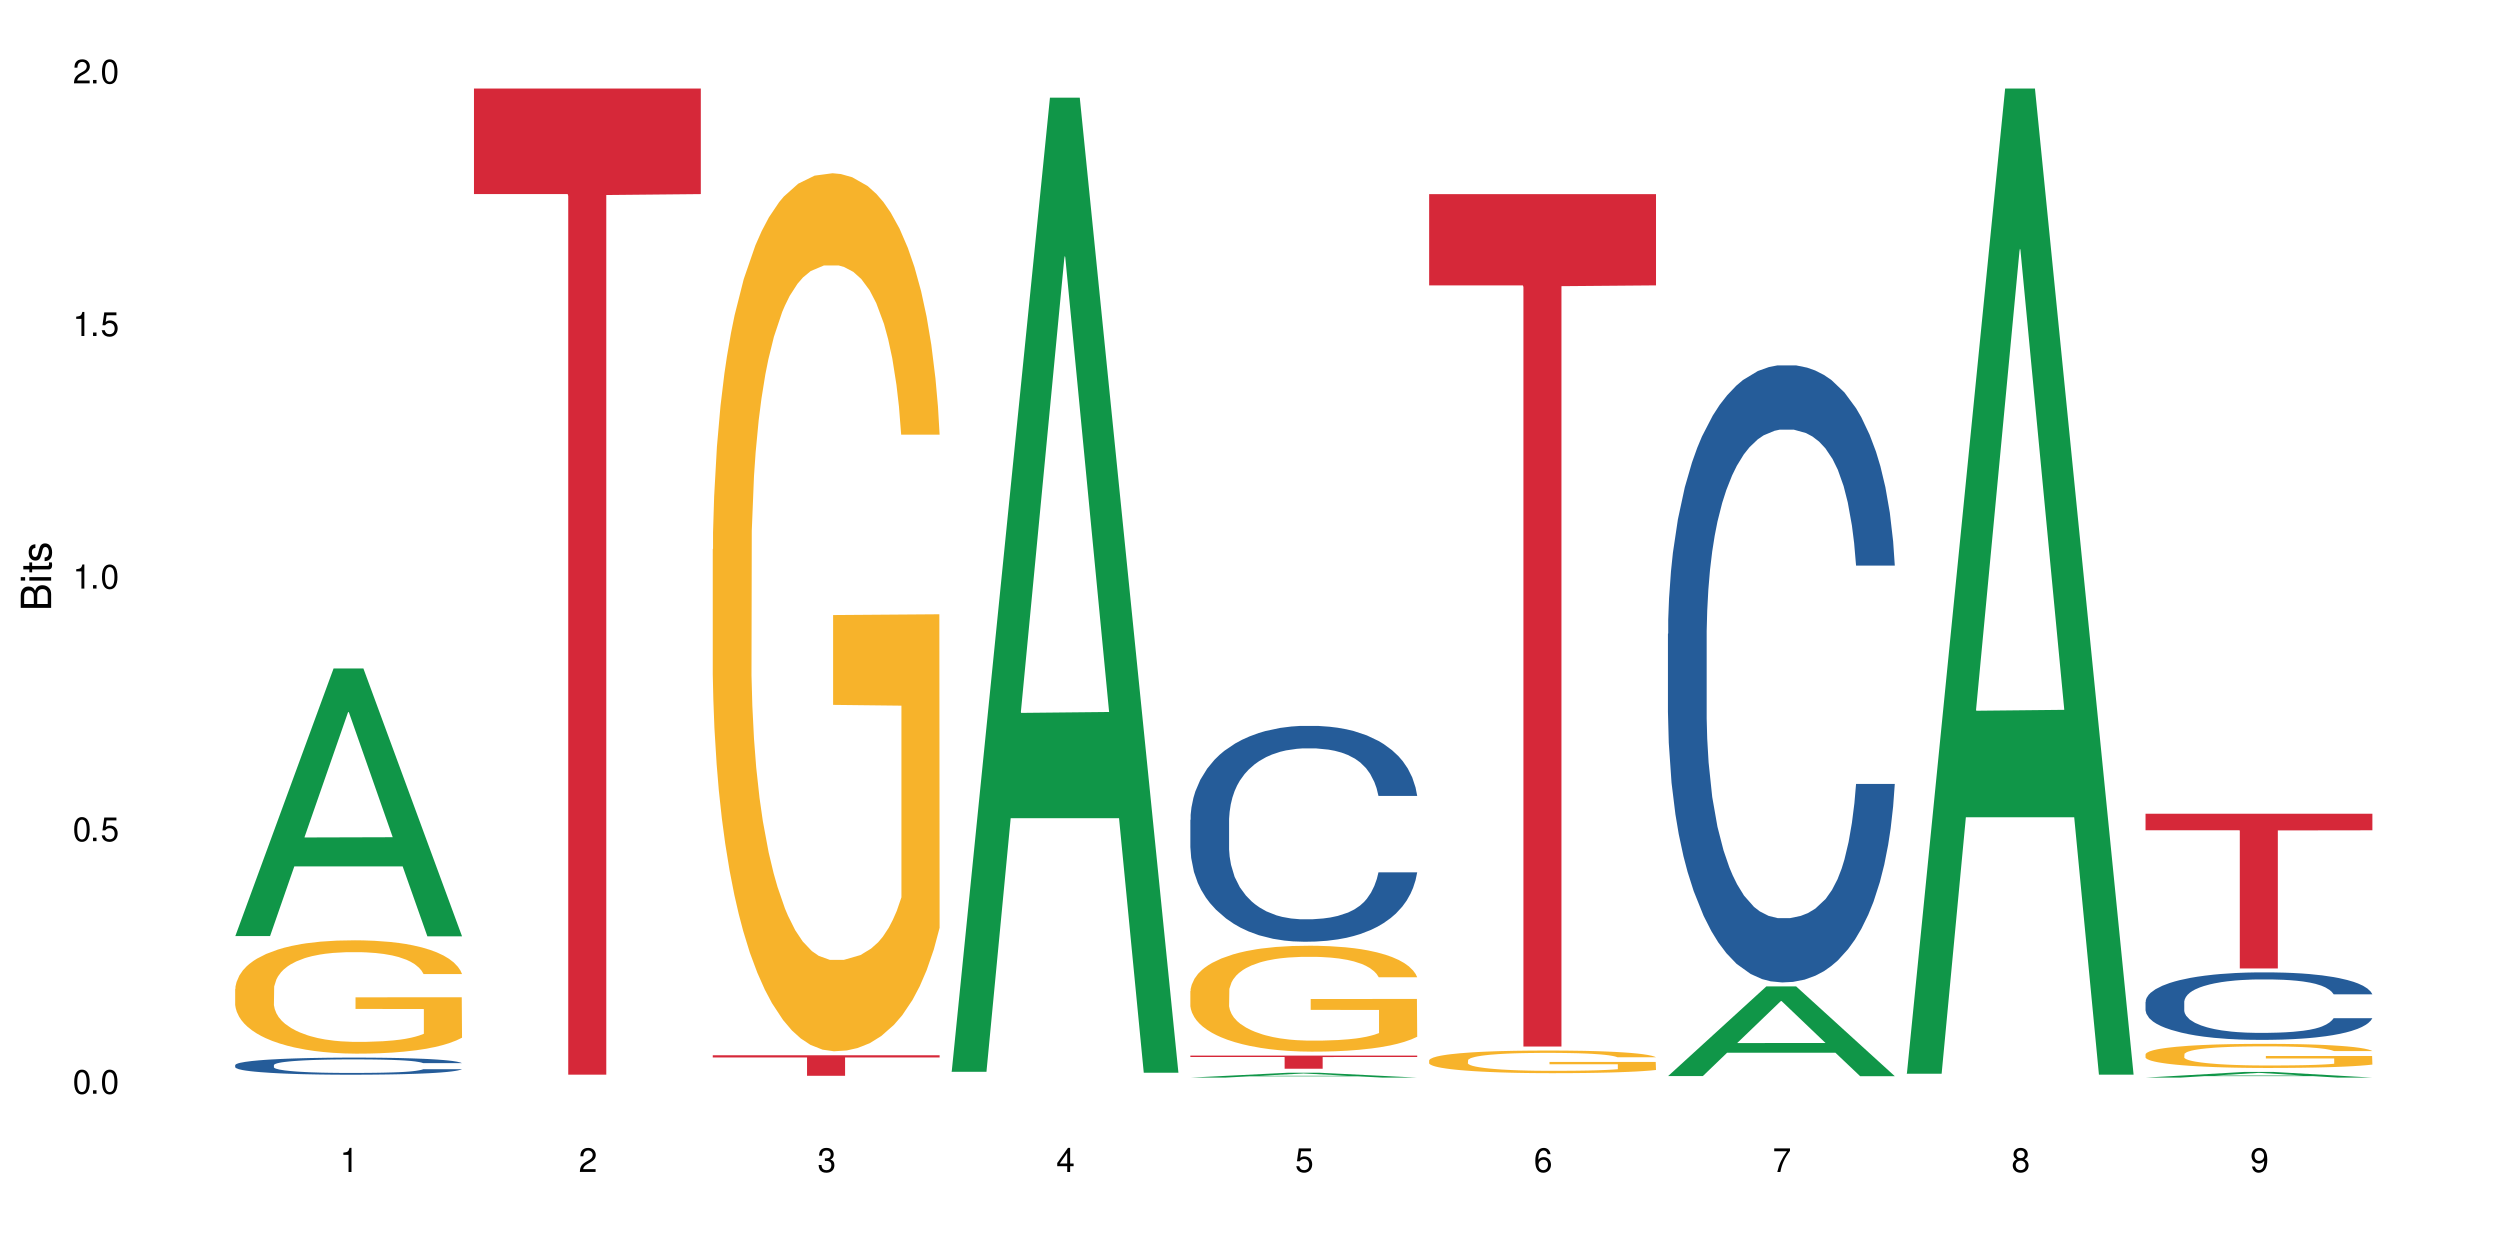 <?xml version="1.0" encoding="UTF-8"?>
<svg xmlns="http://www.w3.org/2000/svg" xmlns:xlink="http://www.w3.org/1999/xlink" width="720" height="360" viewBox="0 0 720 360">
<defs>
<g>
<g id="glyph-0-0">
</g>
<g id="glyph-0-1">
<path d="M 2.641 -6.938 C 2 -6.938 1.422 -6.656 1.078 -6.172 C 0.641 -5.562 0.406 -4.641 0.406 -3.359 C 0.406 -1.016 1.188 0.219 2.641 0.219 C 4.078 0.219 4.859 -1.016 4.859 -3.297 C 4.859 -4.641 4.656 -5.547 4.203 -6.172 C 3.844 -6.656 3.281 -6.938 2.641 -6.938 Z M 2.641 -6.188 C 3.547 -6.188 4 -5.25 4 -3.375 C 4 -1.406 3.562 -0.484 2.625 -0.484 C 1.734 -0.484 1.281 -1.438 1.281 -3.344 C 1.281 -5.25 1.734 -6.188 2.641 -6.188 Z M 2.641 -6.188 "/>
</g>
<g id="glyph-0-2">
<path d="M 1.828 -1 L 0.828 -1 L 0.828 0 L 1.828 0 Z M 1.828 -1 "/>
</g>
<g id="glyph-0-3">
<path d="M 4.562 -6.797 L 1.062 -6.797 L 0.547 -3.094 L 1.328 -3.094 C 1.719 -3.562 2.047 -3.734 2.578 -3.734 C 3.484 -3.734 4.062 -3.109 4.062 -2.094 C 4.062 -1.125 3.484 -0.531 2.578 -0.531 C 1.828 -0.531 1.375 -0.906 1.188 -1.672 L 0.328 -1.672 C 0.453 -1.109 0.547 -0.844 0.75 -0.594 C 1.125 -0.078 1.828 0.219 2.594 0.219 C 3.969 0.219 4.922 -0.781 4.922 -2.219 C 4.922 -3.562 4.031 -4.484 2.719 -4.484 C 2.25 -4.484 1.859 -4.359 1.469 -4.062 L 1.734 -5.969 L 4.562 -5.969 Z M 4.562 -6.797 "/>
</g>
<g id="glyph-0-4">
<path d="M 2.484 -4.938 L 2.484 0 L 3.328 0 L 3.328 -6.938 L 2.766 -6.938 C 2.469 -5.875 2.281 -5.734 0.984 -5.562 L 0.984 -4.938 Z M 2.484 -4.938 "/>
</g>
<g id="glyph-0-5">
<path d="M 4.859 -0.828 L 1.281 -0.828 C 1.359 -1.406 1.672 -1.781 2.5 -2.281 L 3.469 -2.828 C 4.406 -3.344 4.906 -4.062 4.906 -4.906 C 4.906 -5.484 4.672 -6.031 4.266 -6.406 C 3.859 -6.766 3.375 -6.938 2.719 -6.938 C 1.859 -6.938 1.219 -6.625 0.844 -6.031 C 0.609 -5.672 0.5 -5.234 0.484 -4.531 L 1.328 -4.531 C 1.359 -5.016 1.406 -5.281 1.531 -5.516 C 1.75 -5.938 2.188 -6.203 2.703 -6.203 C 3.469 -6.203 4.031 -5.641 4.031 -4.891 C 4.031 -4.344 3.719 -3.859 3.125 -3.516 L 2.234 -3 C 0.812 -2.172 0.406 -1.531 0.328 -0.016 L 4.859 -0.016 Z M 4.859 -0.828 "/>
</g>
<g id="glyph-0-6">
<path d="M 2.125 -3.188 L 2.578 -3.188 C 3.5 -3.188 3.984 -2.766 3.984 -1.922 C 3.984 -1.062 3.469 -0.531 2.594 -0.531 C 1.656 -0.531 1.203 -1 1.156 -2.016 L 0.312 -2.016 C 0.344 -1.453 0.438 -1.094 0.609 -0.781 C 0.953 -0.109 1.625 0.219 2.547 0.219 C 3.953 0.219 4.859 -0.625 4.859 -1.938 C 4.859 -2.828 4.516 -3.297 3.703 -3.594 C 4.344 -3.844 4.656 -4.328 4.656 -5.031 C 4.656 -6.219 3.875 -6.938 2.578 -6.938 C 1.203 -6.938 0.484 -6.172 0.453 -4.703 L 1.297 -4.703 C 1.312 -5.125 1.344 -5.359 1.453 -5.578 C 1.641 -5.969 2.062 -6.203 2.594 -6.203 C 3.344 -6.203 3.797 -5.75 3.797 -5 C 3.797 -4.516 3.609 -4.219 3.25 -4.047 C 3.016 -3.953 2.703 -3.922 2.125 -3.906 Z M 2.125 -3.188 "/>
</g>
<g id="glyph-0-7">
<path d="M 3.141 -1.672 L 3.141 0 L 3.984 0 L 3.984 -1.672 L 4.984 -1.672 L 4.984 -2.438 L 3.984 -2.438 L 3.984 -6.938 L 3.359 -6.938 L 0.266 -2.578 L 0.266 -1.672 Z M 3.141 -2.438 L 1 -2.438 L 3.141 -5.5 Z M 3.141 -2.438 "/>
</g>
<g id="glyph-0-8">
<path d="M 4.781 -5.125 C 4.609 -6.266 3.891 -6.938 2.844 -6.938 C 2.094 -6.938 1.422 -6.578 1.031 -5.953 C 0.594 -5.266 0.406 -4.422 0.406 -3.172 C 0.406 -2 0.578 -1.25 0.984 -0.641 C 1.359 -0.078 1.953 0.219 2.703 0.219 C 3.984 0.219 4.922 -0.75 4.922 -2.094 C 4.922 -3.375 4.062 -4.281 2.844 -4.281 C 2.172 -4.281 1.641 -4.031 1.281 -3.516 C 1.281 -5.234 1.828 -6.188 2.797 -6.188 C 3.391 -6.188 3.797 -5.797 3.938 -5.125 Z M 2.734 -3.531 C 3.547 -3.531 4.062 -2.953 4.062 -2.031 C 4.062 -1.156 3.484 -0.531 2.703 -0.531 C 1.922 -0.531 1.328 -1.188 1.328 -2.078 C 1.328 -2.938 1.906 -3.531 2.734 -3.531 Z M 2.734 -3.531 "/>
</g>
<g id="glyph-0-9">
<path d="M 4.984 -6.797 L 0.438 -6.797 L 0.438 -5.969 L 4.109 -5.969 C 2.5 -3.656 1.828 -2.234 1.328 0 L 2.219 0 C 2.594 -2.172 3.453 -4.047 4.984 -6.094 Z M 4.984 -6.797 "/>
</g>
<g id="glyph-0-10">
<path d="M 3.75 -3.656 C 4.469 -4.094 4.688 -4.438 4.688 -5.078 C 4.688 -6.172 3.844 -6.938 2.641 -6.938 C 1.438 -6.938 0.594 -6.172 0.594 -5.094 C 0.594 -4.438 0.812 -4.094 1.516 -3.656 C 0.734 -3.266 0.359 -2.703 0.359 -1.922 C 0.359 -0.656 1.281 0.219 2.641 0.219 C 3.984 0.219 4.922 -0.656 4.922 -1.922 C 4.922 -2.703 4.531 -3.266 3.75 -3.656 Z M 2.641 -6.188 C 3.359 -6.188 3.812 -5.75 3.812 -5.062 C 3.812 -4.406 3.344 -3.984 2.641 -3.984 C 1.922 -3.984 1.453 -4.406 1.453 -5.078 C 1.453 -5.75 1.922 -6.188 2.641 -6.188 Z M 2.641 -3.266 C 3.484 -3.266 4.062 -2.719 4.062 -1.906 C 4.062 -1.078 3.484 -0.531 2.625 -0.531 C 1.797 -0.531 1.219 -1.094 1.219 -1.906 C 1.219 -2.719 1.781 -3.266 2.641 -3.266 Z M 2.641 -3.266 "/>
</g>
<g id="glyph-0-11">
<path d="M 0.516 -1.578 C 0.672 -0.453 1.406 0.219 2.438 0.219 C 3.188 0.219 3.859 -0.141 4.266 -0.766 C 4.688 -1.453 4.891 -2.297 4.891 -3.547 C 4.891 -4.719 4.703 -5.453 4.312 -6.078 C 3.938 -6.641 3.344 -6.938 2.594 -6.938 C 1.297 -6.938 0.359 -5.969 0.359 -4.625 C 0.359 -3.344 1.234 -2.453 2.453 -2.453 C 3.094 -2.453 3.578 -2.672 4.016 -3.203 C 4 -1.484 3.469 -0.531 2.5 -0.531 C 1.906 -0.531 1.484 -0.906 1.359 -1.578 Z M 2.578 -6.203 C 3.375 -6.203 3.969 -5.531 3.969 -4.641 C 3.969 -3.797 3.391 -3.188 2.547 -3.188 C 1.734 -3.188 1.234 -3.766 1.234 -4.688 C 1.234 -5.562 1.797 -6.203 2.578 -6.203 Z M 2.578 -6.203 "/>
</g>
<g id="glyph-1-0">
</g>
<g id="glyph-1-1">
<path d="M 0 -0.953 L 0 -4.891 C 0 -5.719 -0.234 -6.344 -0.734 -6.797 C -1.188 -7.234 -1.812 -7.469 -2.5 -7.469 C -3.547 -7.469 -4.188 -7 -4.625 -5.875 C -4.984 -6.688 -5.625 -7.094 -6.531 -7.094 C -7.172 -7.094 -7.734 -6.859 -8.141 -6.391 C -8.562 -5.922 -8.75 -5.344 -8.75 -4.5 L -8.75 -0.953 Z M -4.984 -2.062 L -7.766 -2.062 L -7.766 -4.219 C -7.766 -4.844 -7.688 -5.203 -7.453 -5.5 C -7.219 -5.812 -6.859 -5.969 -6.375 -5.969 C -5.891 -5.969 -5.531 -5.812 -5.297 -5.5 C -5.062 -5.203 -4.984 -4.844 -4.984 -4.219 Z M -0.984 -2.062 L -4 -2.062 L -4 -4.781 C -4 -5.766 -3.438 -6.359 -2.484 -6.359 C -1.547 -6.359 -0.984 -5.766 -0.984 -4.781 Z M -0.984 -2.062 "/>
</g>
<g id="glyph-1-2">
<path d="M -6.281 -1.797 L -6.281 -0.797 L 0 -0.797 L 0 -1.797 Z M -8.75 -1.797 L -8.75 -0.797 L -7.484 -0.797 L -7.484 -1.797 Z M -8.75 -1.797 "/>
</g>
<g id="glyph-1-3">
<path d="M -6.281 -3.047 L -6.281 -2.016 L -8.016 -2.016 L -8.016 -1.016 L -6.281 -1.016 L -6.281 -0.172 L -5.469 -0.172 L -5.469 -1.016 L -0.719 -1.016 C -0.078 -1.016 0.281 -1.453 0.281 -2.234 C 0.281 -2.5 0.25 -2.719 0.188 -3.047 L -0.641 -3.047 C -0.609 -2.906 -0.594 -2.766 -0.594 -2.562 C -0.594 -2.141 -0.719 -2.016 -1.156 -2.016 L -5.469 -2.016 L -5.469 -3.047 Z M -6.281 -3.047 "/>
</g>
<g id="glyph-1-4">
<path d="M -4.531 -5.25 C -5.766 -5.25 -6.469 -4.422 -6.469 -2.969 C -6.469 -1.516 -5.719 -0.562 -4.547 -0.562 C -3.562 -0.562 -3.094 -1.062 -2.734 -2.562 L -2.516 -3.484 C -2.344 -4.188 -2.094 -4.469 -1.641 -4.469 C -1.047 -4.469 -0.641 -3.875 -0.641 -3 C -0.641 -2.453 -0.797 -2 -1.062 -1.75 C -1.25 -1.594 -1.422 -1.531 -1.875 -1.469 L -1.875 -0.406 C -0.422 -0.453 0.281 -1.266 0.281 -2.922 C 0.281 -4.5 -0.5 -5.516 -1.719 -5.516 C -2.656 -5.516 -3.172 -4.984 -3.469 -3.734 L -3.703 -2.766 C -3.891 -1.953 -4.156 -1.609 -4.594 -1.609 C -5.188 -1.609 -5.547 -2.125 -5.547 -2.938 C -5.547 -3.75 -5.203 -4.172 -4.531 -4.203 Z M -4.531 -5.25 "/>
</g>
</g>
</defs>
<rect x="-72" y="-36" width="864" height="432" fill="rgb(100%, 100%, 100%)" fill-opacity="1"/>
<path fill-rule="nonzero" fill="rgb(6.275%, 58.824%, 28.235%)" fill-opacity="1" d="M 67.73 269.586 L 67.801 269.516 L 96.07 192.512 L 104.656 192.512 L 133.066 269.66 L 123.082 269.66 L 115.965 249.52 L 84.762 249.52 L 77.781 269.586 L 67.73 269.586 L 87.766 241.191 L 113.102 241.117 L 100.469 205.117 L 100.328 205.043 L 100.188 205.262 L 87.695 241.117 L 87.766 241.191 Z M 67.73 269.586 "/>
<path fill-rule="nonzero" fill="rgb(14.51%, 36.078%, 60%)" fill-opacity="1" d="M 67.73 306.738 L 67.812 306.734 L 67.812 306.625 L 68.051 306.453 L 68.605 306.238 L 69.164 306.09 L 70.598 305.824 L 72.59 305.566 L 74.664 305.371 L 76.176 305.254 L 77.531 305.164 L 80.637 304.996 L 82.629 304.91 L 84.781 304.832 L 87.41 304.758 L 89.324 304.711 L 93.625 304.641 L 96.812 304.609 L 99.281 304.594 L 104.621 304.594 L 107.809 304.613 L 110.117 304.637 L 112.668 304.672 L 114.82 304.711 L 118.562 304.812 L 121.91 304.938 L 123.426 305.008 L 125.816 305.148 L 127.648 305.285 L 128.922 305.402 L 130.355 305.566 L 131.629 305.77 L 132.586 306 L 133.066 306.191 L 121.91 306.191 L 121.352 306.012 L 120.715 305.875 L 119.52 305.688 L 118.324 305.559 L 116.652 305.43 L 115.137 305.344 L 113.066 305.258 L 111.234 305.203 L 109.32 305.164 L 107.488 305.137 L 103.984 305.109 L 99.922 305.109 L 98.406 305.117 L 95.297 305.152 L 93.625 305.184 L 91.234 305.246 L 89.562 305.305 L 87.57 305.395 L 86.215 305.473 L 84.543 305.59 L 83.348 305.695 L 81.992 305.844 L 81.195 305.953 L 80.48 306.082 L 79.84 306.23 L 79.363 306.387 L 79.043 306.555 L 78.887 306.715 L 78.887 307.414 L 79.043 307.574 L 79.441 307.766 L 80.48 308.039 L 81.992 308.277 L 83.746 308.465 L 85.418 308.602 L 86.375 308.664 L 87.648 308.734 L 89.641 308.828 L 92.512 308.918 L 94.184 308.953 L 96.734 308.988 L 99.363 309.008 L 102.867 309.008 L 105.977 308.988 L 108.047 308.965 L 110.199 308.93 L 113.145 308.852 L 114.98 308.781 L 116.57 308.695 L 117.766 308.609 L 118.562 308.539 L 119.758 308.398 L 120.715 308.246 L 121.434 308.09 L 121.91 307.934 L 133.066 307.934 L 132.586 308.113 L 131.871 308.289 L 131.152 308.422 L 130.039 308.578 L 128.762 308.719 L 126.93 308.875 L 125.418 308.98 L 123.426 309.094 L 121.59 309.176 L 119.602 309.254 L 116.652 309.344 L 114.738 309.391 L 112.668 309.43 L 110.199 309.465 L 107.09 309.496 L 103.746 309.516 L 100.637 309.52 L 97.289 309.512 L 94.82 309.492 L 91.555 309.453 L 87.492 309.371 L 84.543 309.285 L 82.23 309.199 L 80.238 309.109 L 78.008 308.988 L 75.141 308.789 L 73.387 308.637 L 72.191 308.512 L 70.84 308.336 L 69.883 308.18 L 68.766 307.926 L 67.969 307.605 L 67.73 307.359 Z M 67.73 306.738 "/>
<path fill-rule="nonzero" fill="rgb(96.863%, 70.196%, 16.863%)" fill-opacity="1" d="M 67.73 284.785 L 67.812 284.758 L 67.812 284.16 L 68.129 282.82 L 68.926 280.969 L 69.961 279.449 L 71.078 278.258 L 71.793 277.633 L 72.988 276.738 L 74.023 276.082 L 76.656 274.738 L 80 273.488 L 81.832 272.949 L 83.906 272.445 L 86.852 271.875 L 88.207 271.668 L 92.352 271.191 L 97.051 270.895 L 102.23 270.805 L 104.621 270.832 L 107.887 270.953 L 112.348 271.281 L 114.898 271.578 L 116.891 271.875 L 118.961 272.266 L 121.512 272.859 L 123.902 273.578 L 125.816 274.293 L 127.727 275.188 L 129.32 276.141 L 130.676 277.184 L 131.871 278.438 L 132.586 279.48 L 133.066 280.523 L 121.988 280.523 L 121.352 279.48 L 120.637 278.676 L 119.441 277.691 L 118.246 276.977 L 117.051 276.41 L 114.82 275.633 L 112.906 275.156 L 110.516 274.738 L 108.207 274.473 L 105.578 274.293 L 103.984 274.23 L 99.762 274.23 L 95.938 274.441 L 93.707 274.68 L 92.113 274.918 L 89.879 275.367 L 88.527 275.723 L 87.73 275.961 L 85.34 276.887 L 83.746 277.719 L 82.871 278.289 L 81.754 279.18 L 80.957 279.988 L 80.082 281.18 L 79.602 282.074 L 78.965 284.102 L 78.887 289.469 L 79.125 290.602 L 79.602 291.824 L 80.238 292.898 L 81.195 294.031 L 82.152 294.895 L 83.824 296.059 L 85.258 296.832 L 86.375 297.34 L 88.527 298.145 L 89.402 298.414 L 91.473 298.949 L 93.625 299.367 L 96.254 299.723 L 98.246 299.902 L 101.434 300.051 L 105.496 300.051 L 110.277 299.875 L 113.305 299.637 L 115.379 299.395 L 116.73 299.188 L 118.406 298.859 L 119.602 298.562 L 120.715 298.234 L 122.07 297.727 L 122.07 290.602 L 102.391 290.57 L 102.391 287.23 L 132.984 287.203 L 133.066 298.859 L 131.391 299.664 L 129.32 300.441 L 127.328 301.035 L 125.258 301.543 L 122.309 302.109 L 119.918 302.469 L 116.254 302.883 L 112.906 303.152 L 109.402 303.332 L 106.293 303.422 L 102.629 303.453 L 99.363 303.391 L 95.855 303.211 L 93.066 302.973 L 90.52 302.676 L 87.969 302.289 L 84.781 301.664 L 82.711 301.156 L 80.559 300.531 L 78.406 299.785 L 76.496 298.98 L 75.219 298.352 L 73.945 297.637 L 72.59 296.742 L 71.316 295.73 L 70.359 294.805 L 69.484 293.762 L 68.848 292.777 L 68.211 291.438 L 67.891 290.363 L 67.73 289.438 Z M 67.73 284.785 "/>
<path fill-rule="nonzero" fill="rgb(83.922%, 15.686%, 22.353%)" fill-opacity="1" d="M 136.504 25.5 L 201.836 25.5 L 201.836 55.898 L 174.609 56.168 L 174.609 309.496 L 163.652 309.496 L 163.652 56.434 L 163.496 55.898 L 136.504 55.898 Z M 136.504 25.5 "/>
<path fill-rule="nonzero" fill="rgb(96.863%, 70.196%, 16.863%)" fill-opacity="1" d="M 205.277 158.199 L 205.355 157.969 L 205.355 153.352 L 205.676 142.961 L 206.473 128.641 L 207.508 116.863 L 208.621 107.625 L 209.34 102.777 L 210.535 95.848 L 211.57 90.77 L 214.199 80.375 L 217.547 70.676 L 219.379 66.52 L 221.449 62.594 L 224.398 58.207 L 225.754 56.59 L 229.895 52.895 L 234.598 50.586 L 239.777 49.891 L 242.168 50.125 L 245.434 51.047 L 249.895 53.586 L 252.445 55.898 L 254.438 58.207 L 256.508 61.207 L 259.059 65.828 L 261.449 71.371 L 263.359 76.91 L 265.273 83.84 L 266.867 91.23 L 268.219 99.312 L 269.414 109.012 L 270.133 117.094 L 270.609 125.176 L 259.535 125.176 L 258.898 117.094 L 258.18 110.859 L 256.984 103.238 L 255.789 97.695 L 254.594 93.309 L 252.363 87.305 L 250.453 83.609 L 248.062 80.375 L 245.75 78.297 L 243.121 76.91 L 241.527 76.449 L 237.305 76.449 L 233.48 78.066 L 231.25 79.914 L 229.656 81.762 L 227.426 85.227 L 226.07 87.996 L 225.273 89.844 L 222.883 97.004 L 221.293 103.469 L 220.414 107.855 L 219.301 114.785 L 218.504 121.02 L 217.625 130.258 L 217.148 137.188 L 216.512 152.891 L 216.43 194.457 L 216.672 203.234 L 217.148 212.703 L 217.785 221.016 L 218.742 229.789 L 219.699 236.488 L 221.371 245.492 L 222.805 251.5 L 223.922 255.426 L 226.07 261.66 L 226.949 263.738 L 229.02 267.895 L 231.172 271.129 L 233.801 273.898 L 235.793 275.285 L 238.98 276.438 L 243.043 276.438 L 247.824 275.055 L 250.852 273.207 L 252.922 271.359 L 254.277 269.742 L 255.949 267.203 L 257.145 264.891 L 258.262 262.352 L 259.613 258.426 L 259.613 203.234 L 239.934 203.004 L 239.934 177.137 L 270.531 176.906 L 270.609 267.203 L 268.938 273.438 L 266.867 279.441 L 264.875 284.059 L 262.801 287.984 L 259.855 292.375 L 257.465 295.145 L 253.801 298.379 L 250.453 300.457 L 246.945 301.844 L 243.84 302.535 L 240.176 302.766 L 236.906 302.305 L 233.402 300.918 L 230.613 299.07 L 228.062 296.762 L 225.516 293.758 L 222.328 288.91 L 220.254 284.984 L 218.105 280.133 L 215.953 274.359 L 214.039 268.125 L 212.766 263.277 L 211.492 257.734 L 210.137 250.805 L 208.863 242.953 L 207.906 235.793 L 207.027 227.711 L 206.391 220.09 L 205.754 209.699 L 205.438 201.387 L 205.277 194.227 Z M 205.277 158.199 "/>
<path fill-rule="nonzero" fill="rgb(83.922%, 15.686%, 22.353%)" fill-opacity="1" d="M 205.277 303.91 L 270.609 303.91 L 270.609 304.543 L 243.383 304.551 L 243.383 309.828 L 232.426 309.828 L 232.426 304.555 L 232.266 304.543 L 205.277 304.543 Z M 205.277 303.91 "/>
<path fill-rule="nonzero" fill="rgb(6.275%, 58.824%, 28.235%)" fill-opacity="1" d="M 274.051 308.672 L 274.117 308.41 L 302.387 28.125 L 310.973 28.125 L 339.383 308.938 L 329.402 308.938 L 322.281 235.637 L 291.082 235.637 L 284.102 308.672 L 274.051 308.672 L 294.082 205.312 L 319.422 205.051 L 306.785 74.004 L 306.645 73.738 L 306.508 74.531 L 294.012 205.051 L 294.082 205.312 Z M 274.051 308.672 "/>
<path fill-rule="nonzero" fill="rgb(6.275%, 58.824%, 28.235%)" fill-opacity="1" d="M 342.82 310.352 L 342.891 310.352 L 371.16 308.938 L 379.746 308.938 L 408.156 310.352 L 398.176 310.352 L 391.055 309.984 L 359.852 309.984 L 352.875 310.352 L 342.82 310.352 L 362.855 309.828 L 388.191 309.828 L 375.559 309.168 L 375.418 309.164 L 375.281 309.168 L 362.785 309.828 L 362.855 309.828 Z M 342.82 310.352 "/>
<path fill-rule="nonzero" fill="rgb(14.51%, 36.078%, 60%)" fill-opacity="1" d="M 342.82 236.113 L 342.902 236.059 L 342.902 234.691 L 343.141 232.535 L 343.699 229.809 L 344.258 227.934 L 345.691 224.578 L 347.684 221.34 L 349.754 218.84 L 351.266 217.363 L 352.621 216.227 L 355.73 214.125 L 357.723 213.047 L 359.871 212.082 L 362.5 211.113 L 364.414 210.547 L 368.715 209.637 L 371.902 209.238 L 374.375 209.07 L 379.711 209.07 L 382.898 209.297 L 385.211 209.582 L 387.758 210.035 L 389.91 210.547 L 393.656 211.797 L 397 213.387 L 398.516 214.297 L 400.906 216.059 L 402.738 217.762 L 404.012 219.238 L 405.445 221.34 L 406.723 223.898 L 407.68 226.797 L 408.156 229.238 L 397 229.238 L 396.445 226.965 L 395.805 225.203 L 394.609 222.875 L 393.414 221.227 L 391.742 219.582 L 390.23 218.5 L 388.156 217.422 L 386.324 216.738 L 384.414 216.227 L 382.578 215.887 L 379.074 215.547 L 375.012 215.547 L 373.496 215.66 L 370.391 216.113 L 368.715 216.512 L 366.324 217.309 L 364.652 218.047 L 362.66 219.184 L 361.305 220.148 L 359.633 221.625 L 358.438 222.934 L 357.082 224.809 L 356.285 226.227 L 355.57 227.82 L 354.934 229.695 L 354.453 231.684 L 354.137 233.785 L 353.977 235.828 L 353.977 244.637 L 354.137 246.68 L 354.535 249.066 L 355.57 252.531 L 357.082 255.543 L 358.836 257.93 L 360.508 259.637 L 361.465 260.43 L 362.742 261.34 L 364.734 262.477 L 367.602 263.613 L 369.273 264.066 L 371.824 264.52 L 374.453 264.75 L 377.957 264.75 L 381.066 264.52 L 383.137 264.238 L 385.289 263.781 L 388.238 262.816 L 390.07 261.906 L 391.664 260.828 L 392.859 259.75 L 393.656 258.84 L 394.852 257.078 L 395.805 255.148 L 396.523 253.156 L 397 251.227 L 408.156 251.227 L 407.68 253.5 L 406.961 255.715 L 406.242 257.363 L 405.129 259.352 L 403.852 261.113 L 402.02 263.102 L 400.508 264.406 L 398.516 265.828 L 396.684 266.906 L 394.691 267.875 L 391.742 269.008 L 389.832 269.578 L 387.758 270.09 L 385.289 270.543 L 382.18 270.941 L 378.836 271.168 L 375.727 271.227 L 372.383 271.113 L 369.91 270.883 L 366.645 270.375 L 362.582 269.352 L 359.633 268.27 L 357.324 267.191 L 355.332 266.055 L 353.102 264.52 L 350.23 262.02 L 348.48 260.09 L 347.285 258.5 L 345.93 256.281 L 344.973 254.293 L 343.859 251.113 L 343.062 247.078 L 342.82 243.953 Z M 342.82 236.113 "/>
<path fill-rule="nonzero" fill="rgb(96.863%, 70.196%, 16.863%)" fill-opacity="1" d="M 342.82 285.434 L 342.902 285.406 L 342.902 284.852 L 343.219 283.598 L 344.016 281.871 L 345.051 280.449 L 346.168 279.336 L 346.887 278.75 L 348.082 277.914 L 349.117 277.301 L 351.746 276.047 L 355.094 274.875 L 356.926 274.375 L 358.996 273.902 L 361.945 273.371 L 363.297 273.176 L 367.441 272.73 L 372.141 272.453 L 377.32 272.371 L 379.711 272.398 L 382.977 272.508 L 387.441 272.816 L 389.988 273.094 L 391.98 273.371 L 394.055 273.734 L 396.602 274.293 L 398.992 274.961 L 400.906 275.629 L 402.816 276.465 L 404.41 277.355 L 405.766 278.332 L 406.961 279.5 L 407.68 280.477 L 408.156 281.453 L 397.082 281.453 L 396.445 280.477 L 395.727 279.723 L 394.531 278.805 L 393.336 278.137 L 392.141 277.605 L 389.91 276.883 L 387.996 276.438 L 385.609 276.047 L 383.297 275.797 L 380.668 275.629 L 379.074 275.574 L 374.852 275.574 L 371.027 275.77 L 368.797 275.992 L 367.203 276.215 L 364.973 276.633 L 363.617 276.965 L 362.82 277.188 L 360.43 278.051 L 358.836 278.832 L 357.961 279.363 L 356.844 280.199 L 356.047 280.949 L 355.172 282.062 L 354.695 282.898 L 354.055 284.793 L 353.977 289.809 L 354.215 290.867 L 354.695 292.012 L 355.332 293.012 L 356.285 294.07 L 357.242 294.879 L 358.918 295.965 L 360.352 296.691 L 361.465 297.164 L 363.617 297.918 L 364.492 298.168 L 366.566 298.668 L 368.715 299.059 L 371.344 299.395 L 373.336 299.559 L 376.523 299.699 L 380.59 299.699 L 385.367 299.531 L 388.395 299.309 L 390.469 299.086 L 391.824 298.891 L 393.496 298.586 L 394.691 298.305 L 395.805 298 L 397.16 297.527 L 397.16 290.867 L 377.48 290.84 L 377.48 287.719 L 408.074 287.691 L 408.156 298.586 L 406.484 299.336 L 404.41 300.062 L 402.418 300.617 L 400.348 301.094 L 397.398 301.621 L 395.008 301.957 L 391.344 302.348 L 387.996 302.598 L 384.492 302.766 L 381.387 302.848 L 377.719 302.875 L 374.453 302.82 L 370.949 302.652 L 368.16 302.43 L 365.609 302.152 L 363.059 301.789 L 359.871 301.203 L 357.801 300.73 L 355.648 300.145 L 353.5 299.449 L 351.586 298.695 L 350.312 298.109 L 349.035 297.441 L 347.684 296.605 L 346.406 295.66 L 345.449 294.797 L 344.574 293.82 L 343.938 292.902 L 343.301 291.648 L 342.98 290.645 L 342.82 289.781 Z M 342.82 285.434 "/>
<path fill-rule="nonzero" fill="rgb(83.922%, 15.686%, 22.353%)" fill-opacity="1" d="M 342.82 304.02 L 408.156 304.02 L 408.156 304.422 L 380.926 304.426 L 380.926 307.793 L 369.973 307.793 L 369.973 304.43 L 369.812 304.422 L 342.82 304.422 Z M 342.82 304.02 "/>
<path fill-rule="nonzero" fill="rgb(96.863%, 70.196%, 16.863%)" fill-opacity="1" d="M 411.594 305.344 L 411.676 305.34 L 411.676 305.219 L 411.992 304.953 L 412.789 304.582 L 413.824 304.277 L 414.941 304.039 L 415.656 303.914 L 416.852 303.734 L 417.891 303.605 L 420.52 303.336 L 423.863 303.086 L 425.695 302.98 L 427.77 302.879 L 430.715 302.766 L 432.07 302.723 L 436.215 302.629 L 440.914 302.57 L 446.094 302.551 L 448.484 302.559 L 451.75 302.582 L 456.211 302.645 L 458.762 302.707 L 460.754 302.766 L 462.824 302.844 L 465.375 302.961 L 467.766 303.105 L 469.68 303.246 L 471.59 303.426 L 473.184 303.617 L 474.539 303.824 L 475.734 304.074 L 476.449 304.285 L 476.93 304.492 L 465.855 304.492 L 465.215 304.285 L 464.5 304.125 L 463.305 303.926 L 462.109 303.785 L 460.914 303.672 L 458.684 303.516 L 456.77 303.422 L 454.379 303.336 L 452.07 303.285 L 449.441 303.246 L 447.848 303.234 L 443.625 303.234 L 439.801 303.277 L 437.57 303.324 L 435.977 303.371 L 433.746 303.461 L 432.391 303.535 L 431.594 303.582 L 429.203 303.766 L 427.609 303.934 L 426.734 304.047 L 425.617 304.227 L 424.82 304.387 L 423.945 304.625 L 423.465 304.801 L 422.828 305.207 L 422.75 306.281 L 422.988 306.508 L 423.465 306.75 L 424.105 306.965 L 425.059 307.191 L 426.016 307.363 L 427.688 307.598 L 429.125 307.75 L 430.238 307.852 L 432.391 308.016 L 433.266 308.066 L 435.336 308.176 L 437.488 308.258 L 440.117 308.328 L 442.109 308.367 L 445.297 308.395 L 449.359 308.395 L 454.141 308.359 L 457.168 308.312 L 459.242 308.266 L 460.594 308.223 L 462.27 308.156 L 463.465 308.098 L 464.578 308.031 L 465.934 307.93 L 465.934 306.508 L 446.254 306.5 L 446.254 305.832 L 476.848 305.828 L 476.93 308.156 L 475.254 308.316 L 473.184 308.473 L 471.191 308.594 L 469.121 308.691 L 466.172 308.805 L 463.781 308.879 L 460.117 308.961 L 456.77 309.016 L 453.266 309.051 L 450.156 309.07 L 446.492 309.074 L 443.227 309.062 L 439.719 309.027 L 436.93 308.98 L 434.383 308.918 L 431.832 308.844 L 428.645 308.719 L 426.574 308.617 L 424.422 308.492 L 422.27 308.34 L 420.359 308.18 L 419.082 308.055 L 417.809 307.914 L 416.453 307.734 L 415.18 307.531 L 414.223 307.348 L 413.348 307.137 L 412.711 306.941 L 412.074 306.672 L 411.754 306.457 L 411.594 306.273 Z M 411.594 305.344 "/>
<path fill-rule="nonzero" fill="rgb(83.922%, 15.686%, 22.353%)" fill-opacity="1" d="M 411.594 55.906 L 476.93 55.906 L 476.93 82.188 L 449.699 82.418 L 449.699 301.406 L 438.746 301.406 L 438.746 82.648 L 438.586 82.188 L 411.594 82.188 Z M 411.594 55.906 "/>
<path fill-rule="nonzero" fill="rgb(6.275%, 58.824%, 28.235%)" fill-opacity="1" d="M 480.367 309.914 L 480.438 309.891 L 508.707 284.09 L 517.293 284.09 L 545.703 309.941 L 535.719 309.941 L 528.602 303.191 L 497.398 303.191 L 490.418 309.914 L 480.367 309.914 L 500.398 300.402 L 525.738 300.375 L 513.105 288.312 L 512.965 288.289 L 512.824 288.363 L 500.332 300.375 L 500.398 300.402 Z M 480.367 309.914 "/>
<path fill-rule="nonzero" fill="rgb(14.51%, 36.078%, 60%)" fill-opacity="1" d="M 480.367 182.555 L 480.445 182.391 L 480.445 178.492 L 480.688 172.32 L 481.242 164.523 L 481.801 159.16 L 483.234 149.578 L 485.227 140.316 L 487.301 133.168 L 488.812 128.945 L 490.168 125.695 L 493.273 119.688 L 495.266 116.602 L 497.418 113.84 L 500.047 111.078 L 501.961 109.453 L 506.262 106.852 L 509.449 105.715 L 511.918 105.227 L 517.258 105.227 L 520.445 105.879 L 522.754 106.691 L 525.305 107.988 L 527.457 109.453 L 531.199 113.027 L 534.547 117.574 L 536.059 120.172 L 538.449 125.211 L 540.285 130.082 L 541.559 134.305 L 542.992 140.316 L 544.266 147.629 L 545.223 155.91 L 545.703 162.898 L 534.547 162.898 L 533.988 156.398 L 533.352 151.363 L 532.156 144.703 L 530.961 139.992 L 529.289 135.281 L 527.773 132.195 L 525.703 129.109 L 523.871 127.16 L 521.957 125.695 L 520.125 124.723 L 516.621 123.746 L 512.555 123.746 L 511.043 124.074 L 507.934 125.371 L 506.262 126.508 L 503.871 128.785 L 502.199 130.895 L 500.207 134.145 L 498.852 136.906 L 497.18 141.129 L 495.984 144.867 L 494.629 150.227 L 493.832 154.289 L 493.117 158.836 L 492.477 164.195 L 492 169.883 L 491.68 175.895 L 491.523 181.742 L 491.523 206.922 L 491.68 212.77 L 492.078 219.59 L 493.117 229.5 L 494.629 238.109 L 496.383 244.934 L 498.055 249.809 L 499.012 252.082 L 500.285 254.68 L 502.277 257.93 L 505.145 261.18 L 506.82 262.477 L 509.367 263.777 L 512 264.426 L 515.504 264.426 L 518.613 263.777 L 520.684 262.965 L 522.836 261.664 L 525.781 258.902 L 527.613 256.305 L 529.207 253.219 L 530.402 250.133 L 531.199 247.531 L 532.395 242.496 L 533.352 236.973 L 534.07 231.289 L 534.547 225.766 L 545.703 225.766 L 545.223 232.262 L 544.508 238.598 L 543.789 243.309 L 542.672 248.996 L 541.398 254.031 L 539.566 259.715 L 538.051 263.453 L 536.059 267.512 L 534.227 270.602 L 532.234 273.363 L 529.289 276.609 L 527.375 278.234 L 525.305 279.695 L 522.836 280.996 L 519.727 282.133 L 516.379 282.785 L 513.273 282.945 L 509.926 282.621 L 507.457 281.973 L 504.191 280.508 L 500.125 277.586 L 497.18 274.5 L 494.867 271.414 L 492.875 268.164 L 490.645 263.777 L 487.777 256.629 L 486.023 251.105 L 484.828 246.559 L 483.473 240.223 L 482.52 234.535 L 481.402 225.441 L 480.605 213.906 L 480.367 204.973 Z M 480.367 182.555 "/>
<path fill-rule="nonzero" fill="rgb(6.275%, 58.824%, 28.235%)" fill-opacity="1" d="M 549.141 309.23 L 549.211 308.961 L 577.48 25.5 L 586.066 25.5 L 614.473 309.496 L 604.492 309.496 L 597.371 235.363 L 566.172 235.363 L 559.191 309.23 L 549.141 309.23 L 569.172 204.695 L 594.512 204.43 L 581.875 71.898 L 581.738 71.633 L 581.598 72.434 L 569.102 204.43 L 569.172 204.695 Z M 549.141 309.23 "/>
<path fill-rule="nonzero" fill="rgb(6.275%, 58.824%, 28.235%)" fill-opacity="1" d="M 617.914 310.352 L 617.98 310.348 L 646.25 308.723 L 654.836 308.723 L 683.246 310.352 L 673.266 310.352 L 666.145 309.926 L 634.945 309.926 L 627.965 310.352 L 617.914 310.352 L 637.945 309.75 L 663.285 309.75 L 650.648 308.988 L 650.512 308.988 L 650.371 308.992 L 637.875 309.75 L 637.945 309.75 Z M 617.914 310.352 "/>
<path fill-rule="nonzero" fill="rgb(14.51%, 36.078%, 60%)" fill-opacity="1" d="M 617.914 288.508 L 617.992 288.492 L 617.992 288.066 L 618.23 287.391 L 618.789 286.535 L 619.348 285.949 L 620.781 284.902 L 622.773 283.891 L 624.844 283.109 L 626.359 282.648 L 627.711 282.293 L 630.82 281.633 L 632.812 281.297 L 634.965 280.996 L 637.594 280.691 L 639.504 280.516 L 643.809 280.23 L 646.996 280.105 L 649.465 280.055 L 654.801 280.055 L 657.988 280.125 L 660.301 280.215 L 662.852 280.355 L 665 280.516 L 668.746 280.906 L 672.094 281.402 L 673.605 281.688 L 675.996 282.238 L 677.828 282.77 L 679.102 283.234 L 680.539 283.891 L 681.812 284.691 L 682.77 285.594 L 683.246 286.359 L 672.094 286.359 L 671.535 285.648 L 670.898 285.098 L 669.703 284.371 L 668.508 283.855 L 666.832 283.34 L 665.32 283.004 L 663.246 282.664 L 661.414 282.453 L 659.504 282.293 L 657.672 282.184 L 654.164 282.078 L 650.102 282.078 L 648.586 282.113 L 645.48 282.258 L 643.809 282.379 L 641.418 282.629 L 639.742 282.859 L 637.75 283.215 L 636.398 283.516 L 634.723 283.98 L 633.527 284.387 L 632.176 284.973 L 631.379 285.418 L 630.66 285.914 L 630.023 286.5 L 629.547 287.125 L 629.227 287.781 L 629.066 288.418 L 629.066 291.172 L 629.227 291.812 L 629.625 292.559 L 630.66 293.641 L 632.176 294.582 L 633.926 295.328 L 635.602 295.863 L 636.559 296.109 L 637.832 296.395 L 639.824 296.75 L 642.691 297.105 L 644.363 297.246 L 646.914 297.391 L 649.543 297.461 L 653.051 297.461 L 656.156 297.391 L 658.227 297.301 L 660.379 297.16 L 663.328 296.855 L 665.16 296.574 L 666.754 296.234 L 667.949 295.898 L 668.746 295.613 L 669.941 295.062 L 670.898 294.461 L 671.613 293.836 L 672.094 293.234 L 683.246 293.234 L 682.77 293.945 L 682.051 294.637 L 681.336 295.152 L 680.219 295.773 L 678.945 296.324 L 677.113 296.945 L 675.598 297.355 L 673.605 297.797 L 671.773 298.137 L 669.781 298.438 L 666.832 298.793 L 664.922 298.973 L 662.852 299.129 L 660.379 299.273 L 657.273 299.398 L 653.926 299.469 L 650.82 299.484 L 647.473 299.449 L 645.004 299.379 L 641.734 299.219 L 637.672 298.898 L 634.723 298.562 L 632.414 298.227 L 630.422 297.871 L 628.191 297.391 L 625.324 296.609 L 623.57 296.004 L 622.375 295.508 L 621.02 294.812 L 620.062 294.191 L 618.949 293.199 L 618.152 291.938 L 617.914 290.961 Z M 617.914 288.508 "/>
<path fill-rule="nonzero" fill="rgb(96.863%, 70.196%, 16.863%)" fill-opacity="1" d="M 617.914 303.605 L 617.992 303.598 L 617.992 303.473 L 618.312 303.188 L 619.109 302.793 L 620.145 302.469 L 621.258 302.215 L 621.977 302.082 L 623.172 301.895 L 624.207 301.754 L 626.836 301.469 L 630.184 301.199 L 632.016 301.086 L 634.086 300.98 L 637.035 300.859 L 638.391 300.812 L 642.531 300.711 L 647.234 300.648 L 652.414 300.629 L 654.801 300.637 L 658.07 300.66 L 662.531 300.73 L 665.082 300.797 L 667.074 300.859 L 669.145 300.941 L 671.695 301.066 L 674.082 301.219 L 675.996 301.371 L 677.91 301.562 L 679.5 301.766 L 680.855 301.988 L 682.051 302.254 L 682.77 302.477 L 683.246 302.699 L 672.172 302.699 L 671.535 302.477 L 670.816 302.305 L 669.621 302.098 L 668.426 301.945 L 667.23 301.824 L 665 301.656 L 663.09 301.555 L 660.699 301.469 L 658.387 301.41 L 655.758 301.371 L 654.164 301.359 L 649.941 301.359 L 646.117 301.402 L 643.887 301.453 L 642.293 301.504 L 640.062 301.602 L 638.707 301.676 L 637.91 301.727 L 635.52 301.926 L 633.926 302.102 L 633.051 302.223 L 631.934 302.414 L 631.141 302.586 L 630.262 302.84 L 629.785 303.027 L 629.148 303.461 L 629.066 304.602 L 629.305 304.844 L 629.785 305.102 L 630.422 305.332 L 631.379 305.574 L 632.332 305.758 L 634.008 306.004 L 635.441 306.168 L 636.559 306.277 L 638.707 306.449 L 639.586 306.504 L 641.656 306.621 L 643.809 306.707 L 646.438 306.785 L 648.43 306.824 L 651.617 306.855 L 655.68 306.855 L 660.461 306.816 L 663.488 306.766 L 665.559 306.715 L 666.914 306.672 L 668.586 306.602 L 669.781 306.539 L 670.898 306.469 L 672.25 306.359 L 672.25 304.844 L 652.57 304.836 L 652.57 304.125 L 683.168 304.121 L 683.246 306.602 L 681.574 306.773 L 679.5 306.938 L 677.512 307.062 L 675.438 307.172 L 672.492 307.293 L 670.102 307.367 L 666.434 307.457 L 663.09 307.516 L 659.582 307.551 L 656.477 307.57 L 652.809 307.578 L 649.543 307.566 L 646.039 307.527 L 643.25 307.477 L 640.699 307.414 L 638.148 307.332 L 634.965 307.195 L 632.891 307.09 L 630.742 306.957 L 628.59 306.797 L 626.676 306.625 L 625.402 306.492 L 624.129 306.34 L 622.773 306.148 L 621.496 305.934 L 620.543 305.738 L 619.664 305.516 L 619.027 305.305 L 618.391 305.02 L 618.07 304.793 L 617.914 304.598 Z M 617.914 303.605 "/>
<path fill-rule="nonzero" fill="rgb(83.922%, 15.686%, 22.353%)" fill-opacity="1" d="M 617.914 234.355 L 683.246 234.355 L 683.246 239.121 L 656.016 239.164 L 656.016 278.91 L 645.062 278.91 L 645.062 239.207 L 644.902 239.121 L 617.914 239.121 Z M 617.914 234.355 "/>
<g fill="rgb(0%, 0%, 0%)" fill-opacity="1">
<use xlink:href="#glyph-0-1" x="20.965" y="314.993"/>
<use xlink:href="#glyph-0-2" x="25.965" y="314.993"/>
<use xlink:href="#glyph-0-1" x="28.965" y="314.993"/>
</g>
<g fill="rgb(0%, 0%, 0%)" fill-opacity="1">
<use xlink:href="#glyph-0-1" x="20.965" y="242.251"/>
<use xlink:href="#glyph-0-2" x="25.965" y="242.251"/>
<use xlink:href="#glyph-0-3" x="28.965" y="242.251"/>
</g>
<g fill="rgb(0%, 0%, 0%)" fill-opacity="1">
<use xlink:href="#glyph-0-4" x="20.965" y="169.509"/>
<use xlink:href="#glyph-0-2" x="25.965" y="169.509"/>
<use xlink:href="#glyph-0-1" x="28.965" y="169.509"/>
</g>
<g fill="rgb(0%, 0%, 0%)" fill-opacity="1">
<use xlink:href="#glyph-0-4" x="20.965" y="96.767"/>
<use xlink:href="#glyph-0-2" x="25.965" y="96.767"/>
<use xlink:href="#glyph-0-3" x="28.965" y="96.767"/>
</g>
<g fill="rgb(0%, 0%, 0%)" fill-opacity="1">
<use xlink:href="#glyph-0-5" x="20.965" y="24.024"/>
<use xlink:href="#glyph-0-2" x="25.965" y="24.024"/>
<use xlink:href="#glyph-0-1" x="28.965" y="24.024"/>
</g>
<g fill="rgb(0%, 0%, 0%)" fill-opacity="1">
<use xlink:href="#glyph-0-4" x="97.898" y="337.532"/>
</g>
<g fill="rgb(0%, 0%, 0%)" fill-opacity="1">
<use xlink:href="#glyph-0-5" x="166.672" y="337.532"/>
</g>
<g fill="rgb(0%, 0%, 0%)" fill-opacity="1">
<use xlink:href="#glyph-0-6" x="235.445" y="337.532"/>
</g>
<g fill="rgb(0%, 0%, 0%)" fill-opacity="1">
<use xlink:href="#glyph-0-7" x="304.215" y="337.532"/>
</g>
<g fill="rgb(0%, 0%, 0%)" fill-opacity="1">
<use xlink:href="#glyph-0-3" x="372.988" y="337.532"/>
</g>
<g fill="rgb(0%, 0%, 0%)" fill-opacity="1">
<use xlink:href="#glyph-0-8" x="441.762" y="337.532"/>
</g>
<g fill="rgb(0%, 0%, 0%)" fill-opacity="1">
<use xlink:href="#glyph-0-9" x="510.535" y="337.532"/>
</g>
<g fill="rgb(0%, 0%, 0%)" fill-opacity="1">
<use xlink:href="#glyph-0-10" x="579.309" y="337.532"/>
</g>
<g fill="rgb(0%, 0%, 0%)" fill-opacity="1">
<use xlink:href="#glyph-0-11" x="648.078" y="337.532"/>
</g>
<g fill="rgb(0%, 0%, 0%)" fill-opacity="1">
<use xlink:href="#glyph-1-1" x="14.725" y="176.012"/>
<use xlink:href="#glyph-1-2" x="14.725" y="168.012"/>
<use xlink:href="#glyph-1-3" x="14.725" y="165.012"/>
<use xlink:href="#glyph-1-4" x="14.725" y="162.012"/>
</g>
</svg>
